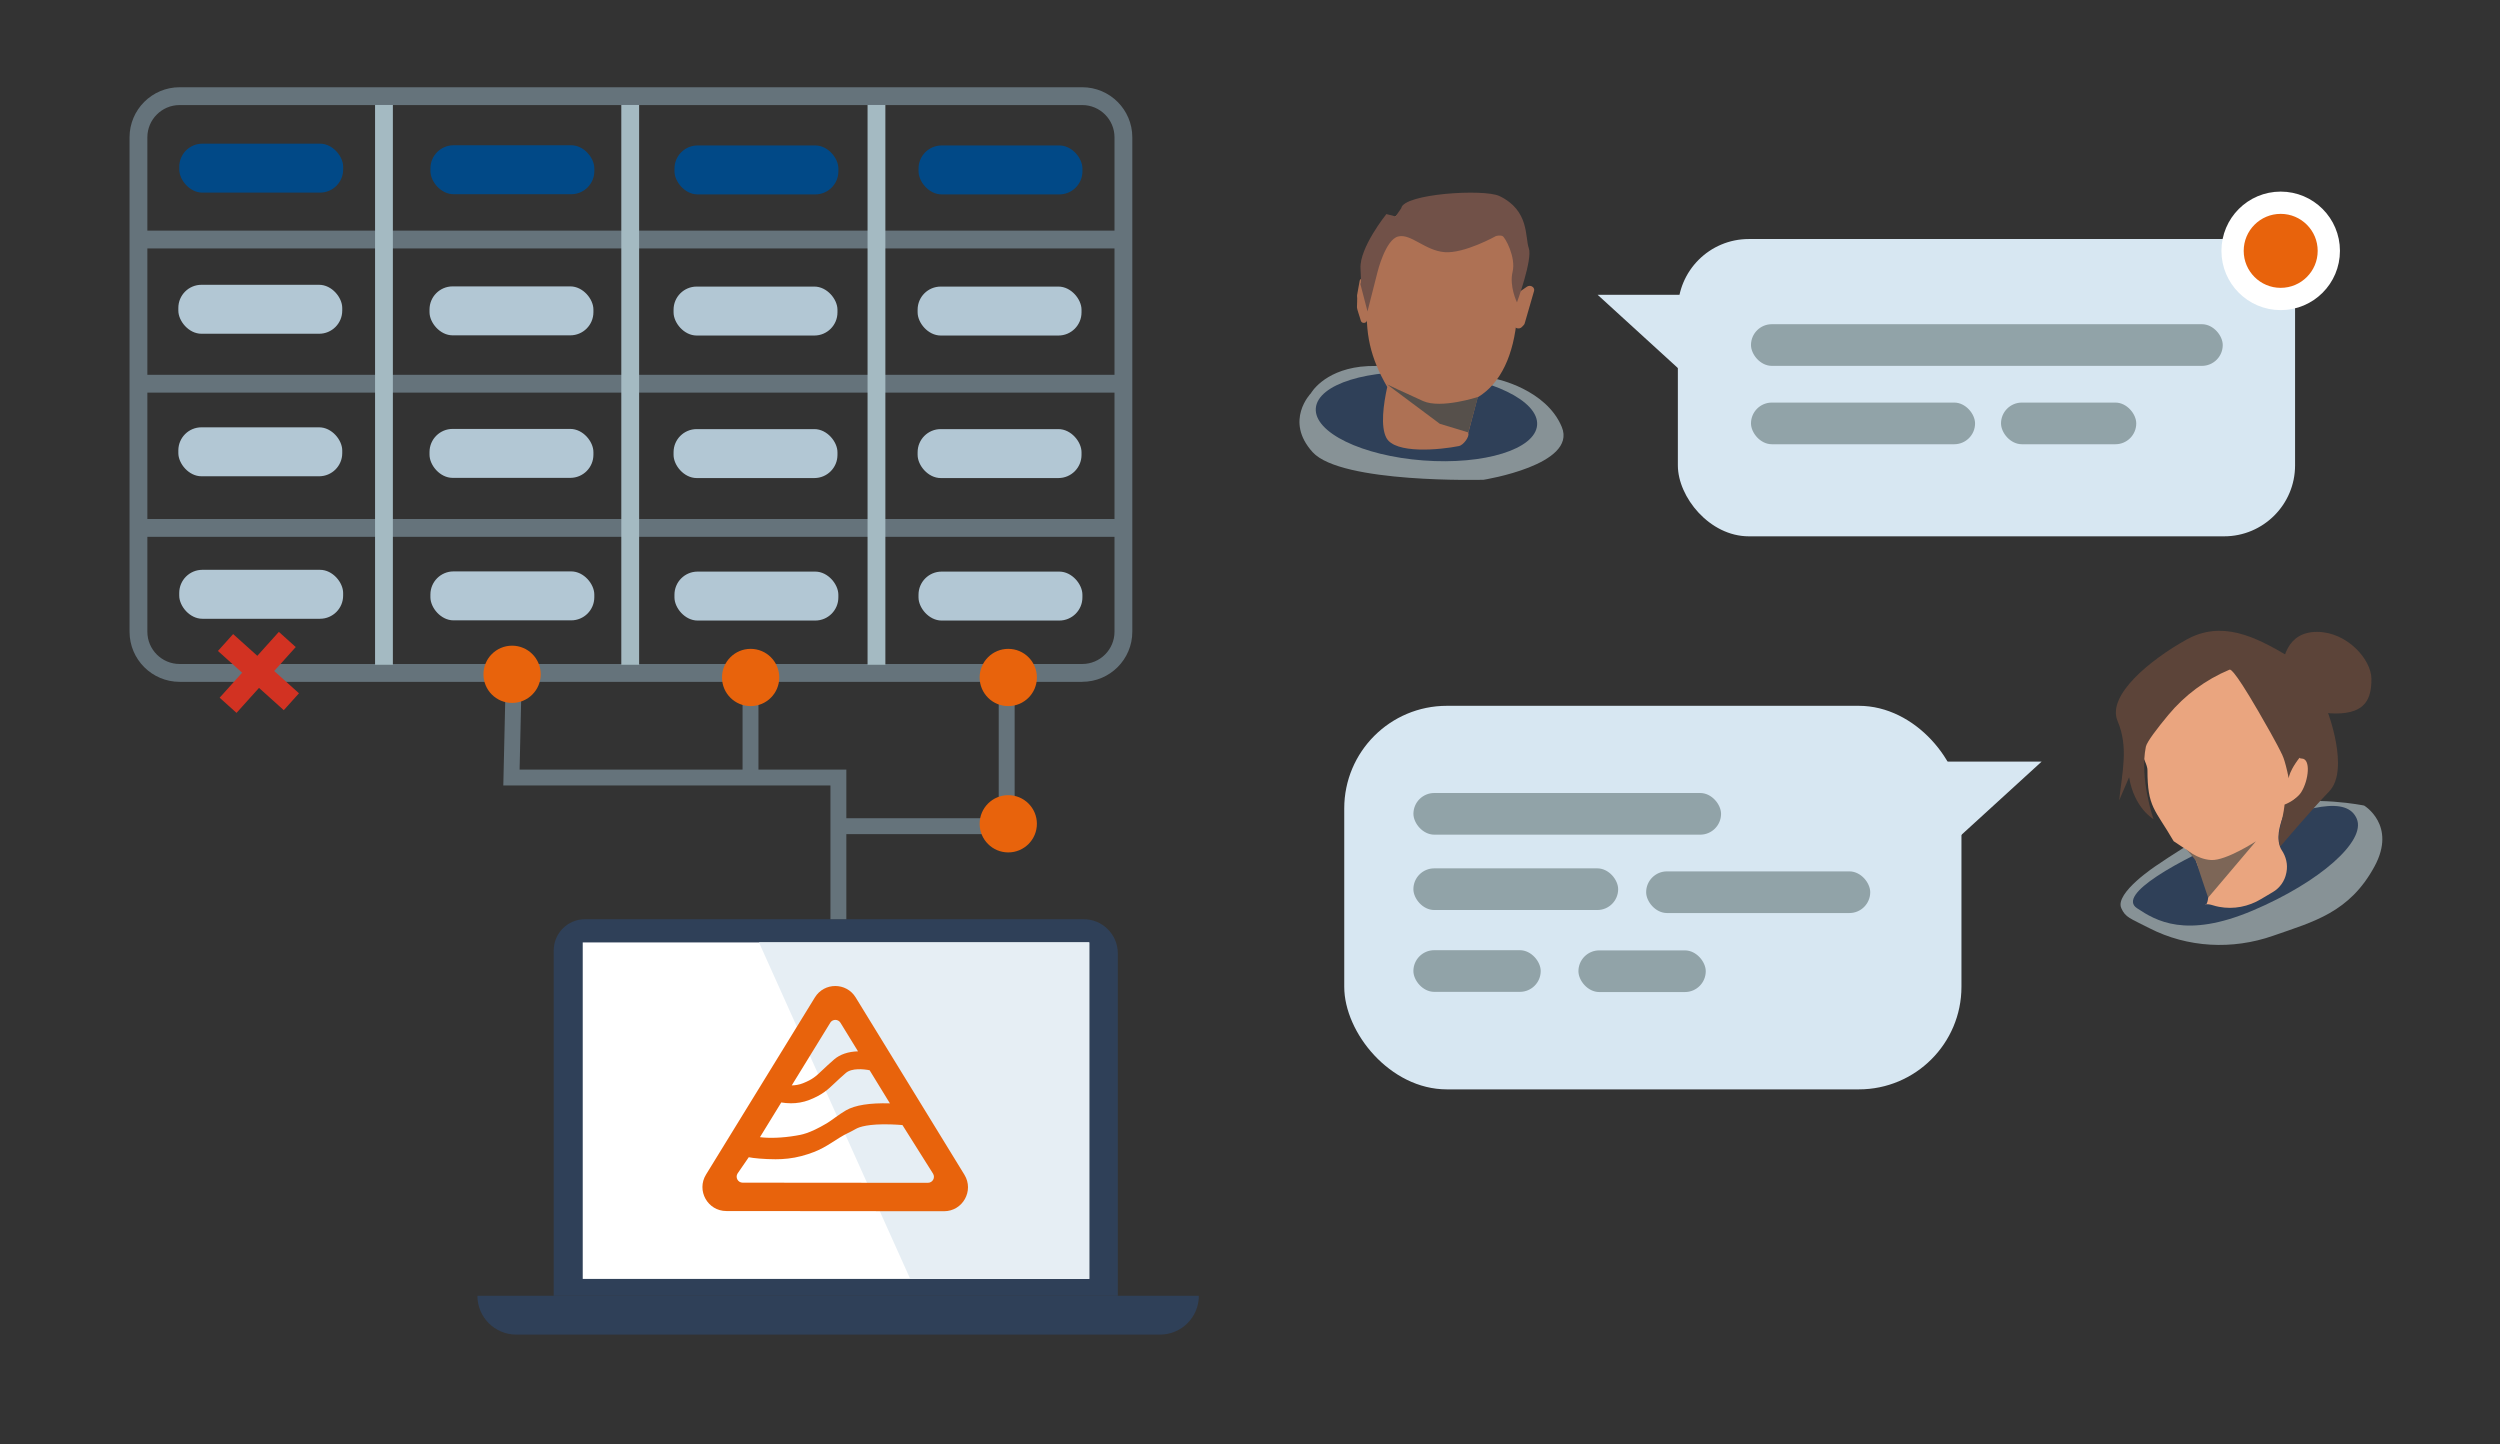 <?xml version="1.0" encoding="UTF-8"?><svg id="Calque_1" xmlns="http://www.w3.org/2000/svg" viewBox="0 0 786 454"><rect x="0" y="0" width="786" height="454" fill="#333333" stroke="none"/><defs><style>.cls-1{fill:#014987;}.cls-2{fill:#fff;}.cls-3{fill:#715148;}.cls-4,.cls-5{fill:#e8630c;}.cls-6{fill:#5c4439;}.cls-7{fill:#7d6657;}.cls-8{fill:#d23222;}.cls-9{fill:#b2c7d4;}.cls-10{fill:#a4bac2;}.cls-11{fill:#879296;}.cls-12{fill:#2f4058;}.cls-13{fill:#ae7154;}.cls-14{fill:#d7e7f2;}.cls-15{fill:#91a3a8;}.cls-16{fill:#65737b;}.cls-5{stroke:#fff;stroke-miterlimit:10;stroke-width:7px;}.cls-17{fill:#56504b;}.cls-18{fill:#eaa57f;}.cls-19{fill:#e6eef4;}</style></defs><rect class="cls-14" x="527.52" y="75.15" width="194.05" height="93.47" rx="22.31" ry="22.31"/><polyline class="cls-14" points="533.3 120.99 533.3 92.69 502.3 92.69"/><path class="cls-13" d="m431.38,90.71l-2.11-2.79c-.5-.66-1.65-.44-1.79.35l-.82,4.57c-.02.09-.02.19,0,.28.11.6-.03,2.69-.03,3.44s1.05,3.51,1.2,4.24c.03.13.09.26.17.36h0c.52.63,1.62.39,1.77-.38l1.76-9.43c.04-.22-.01-.45-.16-.64Z"/><path class="cls-13" d="m476.53,92.59l3.54-2.45c.44-.31,1.05-.35,1.54-.11h0c.58.28.87.87.7,1.44l-2.95,10.22c-.05.19-.16.36-.3.51l-.59.62c-.86.9-2.5.35-2.5-.83v-8.4c0-.39.2-.77.55-1.01Z"/><path class="cls-11" d="m470.36,119.14s15.75,3.2,20.67,15.11c4.93,11.91-24.58,16.59-24.58,16.59,0,0-44.8,1.22-53.77-8.69-8.97-9.9-.54-18.49-.54-18.49,0,0,3.83-6.95,15.6-8.37,11.77-1.41,42.62,3.85,42.62,3.85Z"/><ellipse class="cls-12" cx="448.52" cy="131.02" rx="13.8" ry="34.89" transform="translate(283.97 568.35) rotate(-85.67)"/><path class="cls-13" d="m475.56,71.26c-4.86-5.26-14.77-6.77-22.33-7.28-15.13-1.03-22.55,10.14-24.84,25.51-.21,1.43,1.68,2.6,1.55,4.1-.95,11.21.96,19,6.21,28.07-1.2,5.46-2.15,12.4-.29,15.97,2.69,5.16,16.87,3.82,22.88,2.6,1.26-.26,3.35-2.87,2.88-4.07,0-.01,0-.02,0-.02.02,0,1.99-7.53,2.95-11.21,7.4-4.45,11.38-13.51,12.37-25.17.81-9.54,4.39-22.24-1.38-28.5Z"/><path class="cls-17" d="m464.68,124.8s-11.62,3.81-17.26,1.29-11.37-5.26-11.37-5.26l16.62,12.41,8.97,2.72,3.03-11.16Z"/><path class="cls-3" d="m427.6,88.9l2.34,9.01,3.17-12.46s2.48-10.12,6.48-11.1c4-.99,8.41,4.44,14.61,4.93,6.2.49,16.12-5.06,16.12-5.06,0,0,1.24-.37,2.07,0s4.27,6.66,3.17,11.23,1.38,9.62,1.38,9.62c0,0,4.96-13.57,3.72-17.02s.28-11.84-9.23-16.41c-4.86-2.33-30.18-.74-30.87,3.82l-1.79,2.59-2.89-.74s-8.54,10.61-8.13,17.15c.41,6.54-.14,4.44-.14,4.44Z"/><rect class="cls-15" x="550.51" y="101.93" width="148.32" height="13.1" rx="6.55" ry="6.55"/><rect class="cls-15" x="550.51" y="126.57" width="70.45" height="13.1" rx="6.55" ry="6.55"/><rect class="cls-15" x="629.12" y="126.57" width="42.52" height="13.1" rx="6.55" ry="6.55"/><path class="cls-11" d="m678.12,272.03s-13.33,8.68-11.19,13.49c1.32,2.96,2.7,3.15,8.84,6.3,12.03,6.16,26.09,6.86,38.85,2.4s24.07-7.28,31.95-21.86c6.99-12.95-3.29-19.09-3.29-19.09,0,0-15.7-3.27-29.29,0-13.59,3.27-35.87,18.76-35.87,18.76Z"/><path class="cls-12" d="m740.97,257.43c2.97,7.01-11.67,19.92-32.7,28.84-21.03,8.92-30.49,3.21-36.41-.74-6.34-4.22,12.21-14.78,33.24-23.69,21.03-8.92,32.9-11.42,35.87-4.41Z"/><path class="cls-18" d="m714.49,280.52c-1.14.65-2.41,1.41-3.59,2.13-3.96,2.4-8.67,3.33-13.22,2.46-.7-.13-1.34-.29-1.92-.48-4-1.26-1.95,1.78-1.51-2.39.3-2.86-3.95-10.88-3.95-12.18,0-1.41-4.61-3.95-6.91-5.59-5.92-10.2-8.23-10.53-8.23-22.38,0-2.73-5.23-10.6-5.32-12.54-.2-4.34-.42-6.27-.6-7.1-.19-.91-.24-1.84-.14-2.76.32-2.93,6.45-6.59,8.69-5.24,4.49,2.7,20.07-12.29,29.29-10.86,14.18,2.19,10.62,32.71,11.43,32.8.46.05,6.91-4.33,7.64,1.77.35,2.91-.11,5.68-.68,7.76-.52,1.92-1.66,3.62-3.26,4.79-1.64,1.2-3.65,3.11-4.02,4.72-.25,1.08-2.28,5.44-1.77,9.09.18,1.26.53,2.15.95,2.77,1.36,2.03,1.96,4.48,1.5,6.88l-.06.31c-.49,2.54-2.06,4.75-4.31,6.04Z"/><path class="cls-6" d="m700.92,210.57c.16,0,.63-1.54,9.12,13.09,6.2,10.69,7.24,13.16,7.24,13.16,0,0,.99,1.32,2.3,7.9,0,0,0-3.95,8.78-12.39,3.69-3.55,1.72-2.52,1.97-8.7.27-6.89-3.78-10.39-11.32-17.57-10.14-5.93-20.52-11.16-31.69-4.91-11.17,6.25-25.01,17.4-21.55,25.56,3.46,8.14,1.49,15.71.5,24.92l3.12-7.28c1.55,9.64,7.66,13.2,7.66,13.2,0,0-4.43-12.81-2.39-22.78.32-1.55,3.61-5.83,7.07-10,5.17-6.22,11.75-11.1,19.19-14.21h0Z"/><path class="cls-6" d="m745.58,213.46c0,6.09-1.74,10.86-11.19,10.86-9.45,0-17.11-4.94-17.11-11.02,0-6.09,1.74-14.64,11.19-14.64,9.45,0,17.11,8.72,17.11,14.81Z"/><path class="cls-6" d="m731.76,223.66s7.05,18.33.56,25.13c-6.49,6.79-15.37,17.33-15.37,17.33,0,0-1.05-2.31,0-6.25s1.32-6.91,1.32-6.91c0,0,3.62-1.32,5.27-3.95,2.3-3.68,3.09-10.54.06-10.53-3.02,0-.21-10.18-.21-10.18l3.77-10.22,4.61,5.59Z"/><path class="cls-7" d="m687.08,266.77s3.48,3.39,8.15,3.62c4.67.23,14.03-5.88,14.03-5.88l-15.02,17.72s-3.37-9.99-3.66-11.09-3.5-4.38-3.5-4.38Z"/><rect class="cls-14" x="422.64" y="221.9" width="194.05" height="120.59" rx="32.26" ry="32.26" transform="translate(1039.32 564.4) rotate(-180)"/><polygon class="cls-14" points="641.9 239.44 610.9 239.44 610.9 267.75 641.9 239.44"/><rect class="cls-15" x="444.38" y="249.32" width="96.72" height="13.1" rx="6.55" ry="6.55" transform="translate(985.48 511.74) rotate(-180)"/><rect class="cls-15" x="517.54" y="273.96" width="70.45" height="13.1" rx="6.55" ry="6.55" transform="translate(1105.54 561.02) rotate(-180)"/><rect class="cls-15" x="444.38" y="273.01" width="64.38" height="13.1" rx="6.55" ry="6.55" transform="translate(953.13 559.12) rotate(-180)"/><rect class="cls-15" x="444.38" y="298.75" width="40.03" height="13.1" rx="6.55" ry="6.55" transform="translate(928.78 610.59) rotate(-180)"/><rect class="cls-15" x="496.26" y="298.8" width="40.03" height="13.1" rx="6.55" ry="6.55" transform="translate(1032.55 610.7) rotate(-180)"/><circle class="cls-5" cx="717.05" cy="78.87" r="15.13"/><path class="cls-16" d="m340.26,214.37H56.47c-8.68,0-15.74-7.06-15.74-15.74V43.17c0-8.68,7.06-15.74,15.74-15.74h283.79c8.68,0,15.74,7.06,15.74,15.74v155.45c0,8.68-7.06,15.74-15.74,15.74ZM56.47,33.03c-5.59,0-10.14,4.55-10.14,10.14v155.45c0,5.59,4.55,10.14,10.14,10.14h283.79c5.59,0,10.14-4.55,10.14-10.14V43.17c0-5.59-4.55-10.14-10.14-10.14H56.47Z"/><rect class="cls-16" x="43.3" y="72.51" width="309.67" height="5.6"/><rect class="cls-16" x="43.3" y="117.84" width="309.67" height="5.6"/><rect class="cls-16" x="43.3" y="163.18" width="309.67" height="5.6"/><rect class="cls-10" x="117.92" y="33" width="5.6" height="176"/><rect class="cls-10" x="195.34" y="33" width="5.6" height="176"/><rect class="cls-10" x="272.76" y="33" width="5.6" height="176"/><rect class="cls-1" x="56.36" y="45.17" width="51.53" height="15.39" rx="7.27" ry="7.27"/><rect class="cls-1" x="135.33" y="45.67" width="51.53" height="15.39" rx="7.27" ry="7.27"/><rect class="cls-1" x="212.06" y="45.73" width="51.53" height="15.39" rx="7.27" ry="7.27"/><rect class="cls-1" x="288.79" y="45.73" width="51.53" height="15.39" rx="7.27" ry="7.27"/><rect class="cls-9" x="56.07" y="89.54" width="51.53" height="15.39" rx="7.27" ry="7.27"/><rect class="cls-9" x="135.04" y="90.04" width="51.53" height="15.39" rx="7.27" ry="7.27"/><rect class="cls-9" x="211.77" y="90.1" width="51.53" height="15.39" rx="7.27" ry="7.27"/><rect class="cls-9" x="288.5" y="90.1" width="51.53" height="15.39" rx="7.27" ry="7.27"/><rect class="cls-9" x="56.07" y="134.35" width="51.53" height="15.39" rx="7.27" ry="7.27"/><rect class="cls-9" x="135.04" y="134.85" width="51.53" height="15.39" rx="7.27" ry="7.27"/><rect class="cls-9" x="211.77" y="134.91" width="51.53" height="15.39" rx="7.27" ry="7.27"/><rect class="cls-9" x="288.5" y="134.91" width="51.53" height="15.39" rx="7.27" ry="7.27"/><rect class="cls-9" x="56.35" y="179.15" width="51.53" height="15.39" rx="7.27" ry="7.27"/><rect class="cls-9" x="135.32" y="179.65" width="51.53" height="15.39" rx="7.27" ry="7.27"/><rect class="cls-9" x="212.05" y="179.71" width="51.53" height="15.39" rx="7.27" ry="7.27"/><rect class="cls-9" x="288.78" y="179.71" width="51.53" height="15.39" rx="7.27" ry="7.27"/><path class="cls-12" d="m150.11,407.39h226.81c0,6.74-5.47,12.21-12.21,12.21h-202.4c-6.74,0-12.21-5.47-12.21-12.21h0Z"/><path class="cls-12" d="m183.93,289h156.78c5.92,0,10.73,4.81,10.73,10.73v107.66h-177.36v-108.54c0-5.44,4.41-9.85,9.85-9.85Z"/><rect class="cls-2" x="183.21" y="296.3" width="159.25" height="105.79"/><polygon class="cls-19" points="238.61 296.27 286.17 402.09 342.46 402.09 342.46 296.27 238.61 296.27"/><path class="cls-4" d="m303.22,369.35l-34.2-55.76c-2.93-4.78-9.88-4.79-12.82,0l-34.23,55.7c-3.08,5.01.52,11.46,6.4,11.46l68.43.06c5.88,0,9.49-6.44,6.42-11.46Zm-54.52-22.48c1.78,0,3.79-.27,5.82-1.08,4.06-1.62,5.62-3.1,7.99-5.34.93-.88,1.98-1.87,3.42-3.11,1.87-1.61,5.66-1.23,7.48-.85l6.38,10.41c-6.33-.18-10.97.55-13.81,2.19-2.35,1.36-4.56,3.2-6,4.05-5.68,3.37-8.19,3.64-9.69,3.9-4.39.76-8.69.85-11.36.48l6.7-10.91c.9.15,1.94.26,3.08.26Zm12.32-25.32c.74-1.2,2.48-1.2,3.22,0l5.52,8.99c-3.07.08-5.65.95-7.5,2.54-1.54,1.33-2.69,2.42-3.61,3.29-2.23,2.11-3.15,2.98-6.2,4.2-1.2.48-2.42.66-3.53.68l12.11-19.7Zm30.72,50.33l-58.25-.05c-1.47,0-2.38-1.62-1.61-2.87l3.53-5.13c1.33.29,4.79.64,8.44.64,2.49,0,5.31-.25,8.14-1.01,5.91-1.58,8.19-3.42,11.84-5.7,2.36-1.47,2.98-1.53,5.23-2.82,1.09-.63,3.96-1.64,10.97-1.43,1.32.04,2.59.12,3.7.21l9.62,15.28c.77,1.26-.13,2.87-1.61,2.87Z"/><polygon class="cls-16" points="266.09 289 261.09 289 261.09 246.96 158.24 246.96 159 213.44 164 213.56 163.36 241.96 266.09 241.96 266.09 289"/><rect class="cls-16" x="233.46" y="214.37" width="5" height="30.09"/><polygon class="cls-16" points="319 262.25 263.58 262.25 263.58 257.25 314 257.25 314 215.5 319 215.5 319 262.25"/><circle class="cls-4" cx="317" cy="259" r="9"/><circle class="cls-4" cx="317" cy="213" r="9"/><circle class="cls-4" cx="236" cy="213" r="9"/><circle class="cls-4" cx="161" cy="212" r="9"/><rect class="cls-8" x="77.43" y="197.47" width="7.14" height="27.84" transform="translate(162.16 .06) rotate(41.97)"/><rect class="cls-8" x="77.7" y="197.37" width="7.14" height="27.84" transform="translate(292.7 292.19) rotate(131.97)"/></svg>